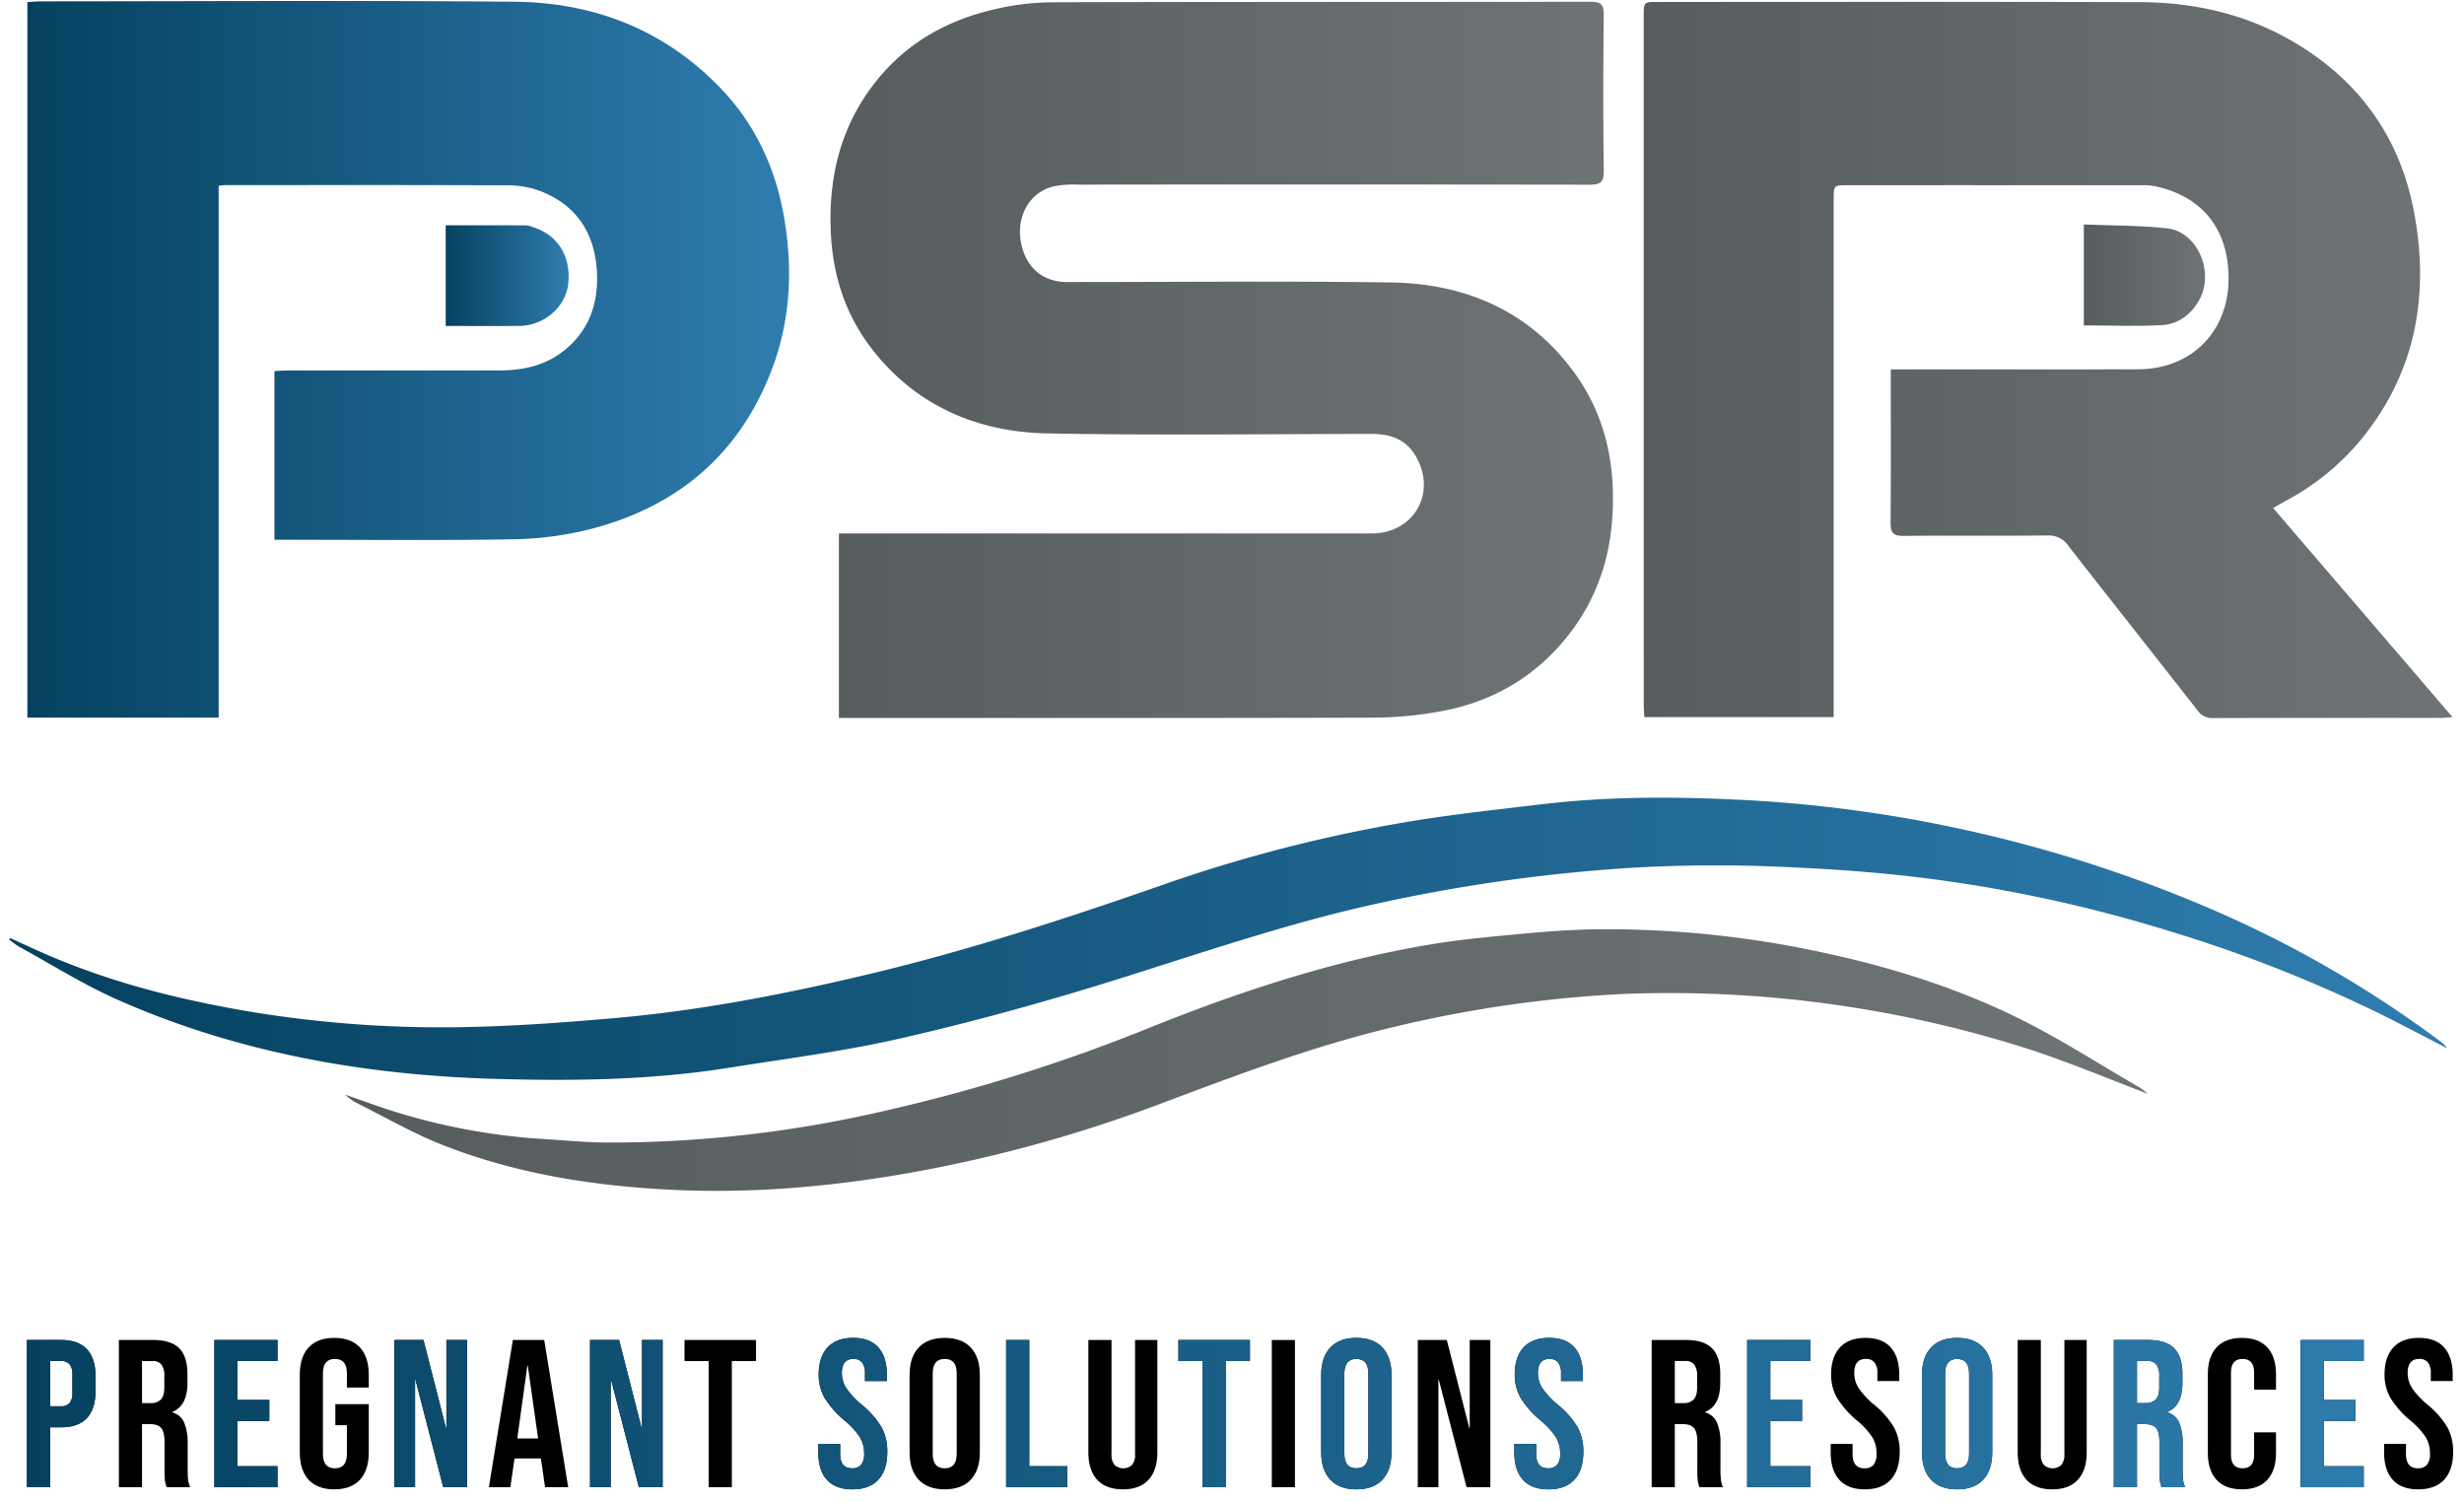 <svg id="b6405755-076c-4ce0-87ae-14f82ac806c3" data-name="Capa 1" xmlns="http://www.w3.org/2000/svg" xmlns:xlink="http://www.w3.org/1999/xlink" viewBox="0 0 845 515"><defs><linearGradient id="a810970e-f1c2-49b8-975f-548b2e35a49b" x1="284.807" y1="123.416" x2="553.148" y2="123.416" gradientUnits="userSpaceOnUse"><stop offset="0" stop-color="#575c5e"/><stop offset="1" stop-color="#6e7375"/></linearGradient><linearGradient id="e9d902ef-e5b1-4173-8be3-fd56c8fdbab9" x1="3.099" y1="321.95" x2="839.292" y2="321.95" gradientUnits="userSpaceOnUse"><stop offset="0" stop-color="#05415f"/><stop offset="1" stop-color="#2f7daf"/></linearGradient><linearGradient id="bd9e0b2c-ed43-474b-be3f-3e05acfc4c16" x1="118.296" y1="363.541" x2="736.594" y2="363.541" xlink:href="#a810970e-f1c2-49b8-975f-548b2e35a49b"/><linearGradient id="a69d5fb6-384a-4220-9525-437c4865b69b" x1="563.69" y1="123.451" x2="841.056" y2="123.451" xlink:href="#a810970e-f1c2-49b8-975f-548b2e35a49b"/><linearGradient id="f45221c3-2d01-4e80-bac4-cbf30101ee28" x1="714.627" y1="94.367" x2="756.196" y2="94.367" xlink:href="#a810970e-f1c2-49b8-975f-548b2e35a49b"/><linearGradient id="f9c2a949-91f9-413c-b93f-4cc97b93e116" x1="9.382" y1="123.218" x2="270.602" y2="123.218" xlink:href="#e9d902ef-e5b1-4173-8be3-fd56c8fdbab9"/><linearGradient id="e5253d1f-4291-49b3-910f-bfa804e5fc1c" x1="152.85" y1="94.542" x2="195.008" y2="94.542" xlink:href="#e9d902ef-e5b1-4173-8be3-fd56c8fdbab9"/><linearGradient id="baa114fe-b017-4c8e-b0c5-3045235f73db" x1="9.247" y1="484.801" x2="841.267" y2="484.801" xlink:href="#e9d902ef-e5b1-4173-8be3-fd56c8fdbab9"/></defs><title>LOGO</title><path d="M287.69,182.95H292.363q88.985 0,177.97-.001c14.594-.001,22.567-13.934,15.141-26.598-3.305-5.636-8.634-7.546-14.925-7.541-37.093.027-74.196.539-111.275-.173-23.939-.46-44.789-9.256-60.01-28.635-10.061-12.81-14.293-27.634-14.453-43.879-.177-17.964,4.402-34.22,15.72-48.369C310.926,14.761,324.64,7.031,340.59,3.299A89.455,89.455,0,0,1,360.511.782C422.206.596,483.903.699,545.599.6c3.475-.006,4.409,1.011,4.377,4.437-.166,17.852-.216,35.709.023,53.559.053,3.974-1.25,4.749-4.878,4.744q-87.861-.133-175.722-.021a32.745,32.745,0,0,0-8.525.704c-9.08,2.486-13.399,12.573-9.859,22.405,2.361,6.558,7.717,10.297,14.88,10.299,36.968.011,73.941-.376,110.902.139,25.438.354,47.281,9.495,62.817,30.547,10.991,14.893,14.53,31.965,13.302,50.225-.988,14.698-5.671,28.043-14.682,39.699-11.234,14.531-26.16,23.326-44.13,26.602a130.926,130.926,0,0,1-22.974,2.178c-59.323.175-118.647.098-177.97.099-1.729,0-3.459,0-5.47,0Z" fill="url(#a810970e-f1c2-49b8-975f-548b2e35a49b)"/><path d="M3.437,321.687c4.373,1.977,8.715,4.024,13.123,5.918,22.539,9.683,46.12,15.503,70.27,19.52a402.151,402.151,0,0,0,76.297,5.022c15.921-.401,31.841-1.618,47.715-3.003,29.27-2.553,58.053-8.15,86.602-14.933,33.929-8.062,67.042-18.817,99.959-30.28A510.142,510.142,0,0,1,487.359,281.087c13.752-2.123,27.603-3.626,41.426-5.271,24.617-2.929,49.346-2.624,73.994-1.196A467.6,467.6,0,0,1,763.194,313.91a386.358,386.358,0,0,1,74.519,43.856A17.46,17.46,0,0,1,839.292,359.55c-7.802-4.021-14.677-7.653-21.629-11.131a483.77,483.77,0,0,0-73.922-29.172,492.763,492.763,0,0,0-77.074-17.224c-17.597-2.469-35.405-3.843-53.166-4.624a512.526,512.526,0,0,0-51.631.07,570.337,570.337,0,0,0-90.808,12.689c-31.174,6.897-61.225,17.444-91.641,26.87-23.365,7.241-47.029,13.713-70.873,19.155-19.336,4.413-39.117,6.916-58.737,10.034-26.587,4.225-53.427,4.563-80.218,3.781-44.623-1.303-88.107-8.944-129.188-27.105C28.717,337.728,17.796,330.831,6.551,324.68a31.668,31.668,0,0,1-3.452-2.522Z" fill="url(#e9d902ef-e5b1-4173-8be3-fd56c8fdbab9)"/><path d="M118.296,375.406c6.977,2.379,12.983,4.67,19.13,6.477a216.429,216.429,0,0,0,48.316,8.702c7.461.443,14.92,1.205,22.383,1.254a415.707,415.707,0,0,0,93.982-10.584A587.706,587.706,0,0,0,393.258,352.845c31.37-12.639,63.337-23.206,96.745-28.86,11.024-1.866,22.214-2.835,33.359-3.87,8.42-.782,16.888-1.353,25.34-1.429a350.966,350.966,0,0,1,78.491,8.441c21.997,4.819,43.401,11.609,63.609,21.386,14.733,7.128,28.566,16.12,42.773,24.329a22.8,22.8,0,0,1,3.019,2.294c-12.733-4.835-26.143-10.488-39.918-15.034a404.246,404.246,0,0,0-138.773-19.268,424.146,424.146,0,0,0-82.557,12.007c-26.459,6.484-51.817,16.085-77.235,25.64A482.807,482.807,0,0,1,310.794,402.44c-26.545,4.612-53.281,6.92-80.31,5.602-26.761-1.305-52.964-5.389-77.978-15.087-10.62-4.117-20.586-9.928-30.825-15.016A27.926,27.926,0,0,1,118.296,375.406Z" fill="url(#bd9e0b2c-ed43-474b-be3f-3e05acfc4c16)"/><path d="M779.533,174.224c20.574,23.975,40.834,47.585,61.523,71.695-1.655.13-2.697.283-3.739.283-26.102.01-52.203-.033-78.305.062a5.993,5.993,0,0,1-5.33-2.557c-14.751-18.848-29.608-37.612-44.335-56.478a8.104,8.104,0,0,0-7.169-3.59c-16.484.166-32.971-.018-49.454.137-3.481.033-4.408-1.093-4.374-4.482.162-16.104.074-32.21.075-48.316 0-1.227,0-2.454,0-4.293,1.794,0,3.236 0,4.677,0,26.726-.006,53.452.045,80.178-.039,18.422-.058,31.157-13.125,30.981-31.566-.158-16.587-9.025-27.663-25.012-31.175a19.146,19.146,0,0,0-4.07-.375q-50.767-.028-101.535-.01c-4.798.001-4.81.014-4.81,5.024q-.006,85.958-.005,171.916c0,1.731,0,3.461,0,5.474H563.923c-.076-1.472-.217-2.922-.217-4.372q-.019-117.982-.015-235.964c0-4.925.009-4.929,4.854-4.929C623.619.671,678.695.563,733.77.73c21.769.066,42.036,5.526,60.035,18.336,18.853,13.418,30.07,31.718,34.172,54.224,5.266,28.889.184,55.519-19.157,78.502a85.494,85.494,0,0,1-24.005,19.458C783.304,172.096,781.796,172.95,779.533,174.224Z" fill="url(#a69d5fb6-384a-4220-9525-437c4865b69b)"/><path d="M714.627,111.595V76.983c9.813.405,19.409.288,28.87,1.358,7.178.812,13.412,8.874,12.633,18.224-.602,7.215-6.705,14.427-14.327,14.901C732.89,112.02,723.916,111.595,714.627,111.595Z" fill="url(#f45221c3-2d01-4e80-bac4-cbf30101ee28)"/><path d="M9.382,246.101V.722c1.602-.095,3.048-.256,4.494-.256C68.075.453,122.277.106,176.472.599c27.431.249,51.661,9.737,70.896,29.91,11.557,12.121,18.442,26.869,21.385,43.254,3.243,18.058,2.445,36.03-4.196,53.305-11.284,29.349-32.947,47.174-63.115,54.648a116.076,116.076,0,0,1-25.822,3.236c-25.594.417-51.2.155-76.801.158-1.483 0-2.966,0-4.715,0V127.283c1.518-.08,3.076-.232,4.635-.233q36.341-.022,72.682-.016c8.174-.006,15.829-1.73,22.333-7.057,8.169-6.69,11.315-15.621,10.987-25.821-.44-13.655-6.722-23.874-19.847-28.773a32.229,32.229,0,0,0-10.935-1.829c-32.219-.138-64.44-.082-96.659-.075-.61 0-1.221.109-2.315.213V246.101Z" fill="url(#f9c2a949-91f9-413c-b93f-4cc97b93e116)"/><path d="M152.85,111.791V77.268c9.35,0,18.52-.014,27.69.026a8.089,8.089,0,0,1,2.155.586c8.605,2.599,13.298,10.219,12.138,19.703-.95,7.767-8.292,14.092-16.687,14.187C169.823,111.864,161.498,111.791,152.85,111.791Z" fill="url(#e5253d1f-4291-49b3-910f-bfa804e5fc1c)"/><path d="M9.247,459.553H20.934q5.914,0,8.873,3.174,2.958,3.176,2.958,9.306v4.978q0,6.133-2.958,9.306-2.958,3.176-8.873,3.175H17.182v20.559H9.247Zm11.687,22.724a3.734,3.734,0,0,0,2.921-1.082,5.486,5.486,0,0,0,.974-3.68v-5.987a5.483,5.483,0,0,0-.974-3.679,3.731,3.731,0,0,0-2.921-1.082H17.182v15.51Z"/><path d="M40.77,459.553h11.758q6.131,0,8.945,2.85,2.813,2.851,2.813,8.765v3.102q0,7.863-5.194,9.955v.145a6.196,6.196,0,0,1,4.076,3.535,17.8,17.8,0,0,1,1.19,7.142V503.917a33.636,33.636,0,0,0,.145,3.499,8.738,8.738,0,0,0,.721,2.633h-8.079a11.524,11.524,0,0,1-.577-2.309,34.442,34.442,0,0,1-.145-3.895v-9.234q0-3.461-1.118-4.833-1.119-1.37-3.859-1.37H48.705v21.641H40.77Zm10.821,21.642a4.76,4.76,0,0,0,3.571-1.227q1.19-1.226,1.19-4.112V471.96a6.41,6.41,0,0,0-.974-3.967A3.679,3.679,0,0,0,52.312,466.767H48.705v14.428Z"/><path d="M73.521,459.553h21.642v7.214H81.456v13.346H92.349v7.214H81.456V502.835H95.162v7.214H73.521Z"/><path d="M105.837,507.488q-3.029-3.281-3.03-9.414V471.527q0-6.13,3.03-9.414,3.03-3.281,8.801-3.282,5.771,0,8.801,3.282,3.03,3.284,3.03,9.414v4.328H118.967v-4.833q0-4.978-4.112-4.978t-4.112,4.978v27.629q0,4.906,4.112,4.905,4.112,0,4.112-4.905v-9.883H114.999v-7.214h11.47v16.52q0,6.132-3.03,9.414-3.029,3.283-8.801,3.282Q108.866,510.771,105.837,507.488Z"/><path d="M135.269,459.553h9.955l7.719,30.226h.144V459.553h7.07v50.496h-8.152l-9.522-36.862h-.144v36.862H135.269Z"/><path d="M175.882,459.553h10.749l8.224,50.496H186.919l-1.443-10.027v.145H176.459l-1.443,9.883H167.658Zm8.656,33.761-3.535-24.96h-.144l-3.463,24.96Z"/><path d="M202.355,459.553h9.955l7.719,30.226h.144V459.553h7.07v50.496h-8.152l-9.522-36.862h-.144v36.862H202.355Z"/><path d="M243.04,466.767h-8.296v-7.214H259.271v7.214h-8.296v43.282H243.04Z"/><path d="M283.58,507.488q-2.958-3.281-2.958-9.414v-2.886H288.125v3.463q0,4.906,4.112,4.905a3.865,3.865,0,0,0,3.066-1.19,5.791,5.791,0,0,0,1.046-3.859,10.705,10.705,0,0,0-1.443-5.591,26.71,26.71,0,0,0-5.338-5.807,31.933,31.933,0,0,1-6.853-7.827,15.954,15.954,0,0,1-1.948-7.898q0-5.987,3.03-9.271,3.029-3.281,8.801-3.282,5.698,0,8.62,3.282,2.922,3.284,2.922,9.414v2.092h-7.502v-2.597a5.804,5.804,0,0,0-1.01-3.787,3.666,3.666,0,0,0-2.958-1.19q-3.968,0-3.967,4.833A9.53,9.53,0,0,0,290.181,476a28.262,28.262,0,0,0,5.375,5.771,29.706,29.706,0,0,1,6.853,7.862,17.46,17.46,0,0,1,1.875,8.296q0,6.205-3.066,9.522-3.067,3.319-8.909,3.318Q286.537,510.771,283.58,507.488Z"/><path d="M315.032,507.452q-3.103-3.318-3.102-9.378V471.527q0-6.059,3.102-9.378,3.101-3.316,8.945-3.318,5.843,0,8.945,3.318,3.101,3.319,3.102,9.378v26.547q0,6.06-3.102,9.378-3.103,3.319-8.945,3.318Q318.134,510.771,315.032,507.452Zm13.057-8.873V471.022q0-4.978-4.112-4.978t-4.112,4.978V498.579q0,4.978,4.112,4.978Q328.089,503.557,328.089,498.579Z"/><path d="M345.04,459.553h7.935V502.835h13.057v7.214H345.04Z"/><path d="M376.275,507.488q-3.029-3.281-3.03-9.414V459.553h7.935v39.099a5.502,5.502,0,0,0,1.046,3.751,4.459,4.459,0,0,0,5.987,0,5.51,5.51,0,0,0,1.046-3.751V459.553h7.646v38.521q0,6.132-3.03,9.414-3.029,3.283-8.801,3.282Q379.304,510.771,376.275,507.488Z"/><path d="M412.416,466.767h-8.296v-7.214H428.647v7.214h-8.296v43.282h-7.935Z"/><path d="M436.149,459.553h7.935v50.496h-7.935Z"/><path d="M456.202,507.452q-3.103-3.318-3.102-9.378V471.527q0-6.059,3.102-9.378,3.101-3.316,8.945-3.318,5.843,0,8.945,3.318,3.101,3.319,3.102,9.378v26.547q0,6.06-3.102,9.378-3.103,3.319-8.945,3.318Q459.304,510.771,456.202,507.452Zm13.057-8.873V471.022q0-4.978-4.112-4.978t-4.112,4.978V498.579q0,4.978,4.112,4.978Q469.259,503.557,469.259,498.579Z"/><path d="M486.211,459.553H496.166l7.719,30.226h.144V459.553h7.07v50.496h-8.152l-9.522-36.862h-.144v36.862h-7.07Z"/><path d="M522.278,507.488q-2.958-3.281-2.958-9.414v-2.886h7.502v3.463q0,4.906,4.112,4.905a3.865,3.865,0,0,0,3.066-1.19,5.791,5.791,0,0,0,1.046-3.859A10.705,10.705,0,0,0,533.604,492.916a26.71,26.71,0,0,0-5.338-5.807,31.933,31.933,0,0,1-6.853-7.827,15.954,15.954,0,0,1-1.948-7.898q0-5.987,3.03-9.271,3.029-3.281,8.801-3.282,5.698,0,8.62,3.282,2.922,3.284,2.922,9.414v2.092h-7.502v-2.597a5.804,5.804,0,0,0-1.01-3.787,3.666,3.666,0,0,0-2.958-1.19q-3.968,0-3.967,4.833A9.53,9.53,0,0,0,528.879,476a28.262,28.262,0,0,0,5.375,5.771,29.706,29.706,0,0,1,6.853,7.862,17.46,17.46,0,0,1,1.875,8.296q0,6.205-3.066,9.522-3.067,3.319-8.909,3.318Q525.235,510.771,522.278,507.488Z"/><path d="M566.426,459.553h11.758q6.131,0,8.945,2.85,2.813,2.851,2.813,8.765v3.102q0,7.863-5.194,9.955v.145a6.196,6.196,0,0,1,4.076,3.535,17.8,17.8,0,0,1,1.19,7.142V503.917a33.636,33.636,0,0,0,.145,3.499,8.738,8.738,0,0,0,.721,2.633h-8.079a11.525,11.525,0,0,1-.577-2.309,34.442,34.442,0,0,1-.145-3.895v-9.234q0-3.461-1.118-4.833-1.119-1.37-3.859-1.37h-2.741v21.641h-7.935Zm10.821,21.642a4.76,4.76,0,0,0,3.571-1.227q1.19-1.226,1.19-4.112V471.96a6.41,6.41,0,0,0-.974-3.967,3.679,3.679,0,0,0-3.066-1.227h-3.607v14.428Z"/><path d="M599.176,459.553h21.642v7.214H607.111v13.346h10.893v7.214H607.111V502.835h13.707v7.214h-21.642Z"/><path d="M630.771,507.488q-2.958-3.281-2.958-9.414v-2.886h7.502v3.463q0,4.906,4.112,4.905a3.865,3.865,0,0,0,3.066-1.19,5.791,5.791,0,0,0,1.046-3.859,10.705,10.705,0,0,0-1.443-5.591,26.71,26.71,0,0,0-5.338-5.807,31.933,31.933,0,0,1-6.853-7.827,15.954,15.954,0,0,1-1.948-7.898q0-5.987,3.03-9.271,3.029-3.281,8.801-3.282,5.698,0,8.62,3.282,2.922,3.284,2.922,9.414v2.092h-7.502v-2.597a5.804,5.804,0,0,0-1.01-3.787,3.666,3.666,0,0,0-2.958-1.19q-3.968,0-3.967,4.833A9.53,9.53,0,0,0,637.372,476a28.262,28.262,0,0,0,5.375,5.771,29.706,29.706,0,0,1,6.853,7.862,17.46,17.46,0,0,1,1.875,8.296q0,6.205-3.066,9.522-3.067,3.319-8.909,3.318Q633.728,510.771,630.771,507.488Z"/><path d="M662.223,507.452q-3.103-3.318-3.102-9.378V471.527q0-6.059,3.102-9.378,3.101-3.316,8.945-3.318,5.843,0,8.945,3.318,3.101,3.319,3.102,9.378v26.547q0,6.06-3.102,9.378-3.103,3.319-8.945,3.318Q665.325,510.771,662.223,507.452Zm13.057-8.873V471.022q0-4.978-4.112-4.978t-4.112,4.978V498.579q0,4.978,4.112,4.978Q675.28,503.557,675.28,498.579Z"/><path d="M694.973,507.488q-3.029-3.281-3.029-9.414V459.553h7.935v39.099a5.499,5.499,0,0,0,1.047,3.751,4.459,4.459,0,0,0,5.987,0,5.51,5.51,0,0,0,1.046-3.751V459.553h7.646v38.521q0,6.132-3.03,9.414-3.029,3.283-8.801,3.282Q698.002,510.771,694.973,507.488Z"/><path d="M724.909,459.553H736.668q6.13,0,8.945,2.85,2.812,2.851,2.813,8.765v3.102q0,7.863-5.194,9.955v.145a6.198,6.198,0,0,1,4.076,3.535,17.809,17.809,0,0,1,1.189,7.142V503.917a33.773,33.773,0,0,0,.145,3.499,8.725,8.725,0,0,0,.722,2.633h-8.079a11.491,11.491,0,0,1-.577-2.309,34.323,34.323,0,0,1-.145-3.895v-9.234q0-3.461-1.118-4.833-1.119-1.37-3.859-1.37h-2.741v21.641h-7.936Zm10.821,21.642a4.758,4.758,0,0,0,3.57-1.227q1.191-1.226,1.19-4.112V471.96a6.41,6.41,0,0,0-.974-3.967,3.68,3.68,0,0,0-3.066-1.227h-3.606v14.428Z"/><path d="M760.148,507.524q-2.994-3.246-2.993-9.162v-27.123q0-5.915,2.993-9.162,2.993-3.246,8.693-3.246,5.697,0,8.692,3.246,2.993,3.248,2.993,9.162v5.338h-7.502v-5.843q0-4.689-3.968-4.689-3.968,0-3.968,4.689v28.205q0,4.619,3.968,4.617,3.967,0,3.968-4.617V491.221h7.502v7.142q0,5.917-2.993,9.162-2.994,3.246-8.692,3.246Q763.142,510.771,760.148,507.524Z"/><path d="M788.967,459.553h21.642v7.214H796.902v13.346h10.893v7.214H796.902V502.835H810.608v7.214H788.967Z"/><path d="M820.562,507.488q-2.958-3.281-2.957-9.414v-2.886h7.502v3.463q0,4.906,4.112,4.905a3.863,3.863,0,0,0,3.065-1.19,5.791,5.791,0,0,0,1.046-3.859,10.71,10.71,0,0,0-1.442-5.591,26.723,26.723,0,0,0-5.338-5.807,31.937,31.937,0,0,1-6.854-7.827,15.953,15.953,0,0,1-1.947-7.898q0-5.987,3.029-9.271,3.029-3.281,8.801-3.282,5.698,0,8.62,3.282,2.922,3.284,2.922,9.414v2.092h-7.502v-2.597a5.804,5.804,0,0,0-1.01-3.787,3.666,3.666,0,0,0-2.958-1.19q-3.968,0-3.968,4.833A9.534,9.534,0,0,0,827.163,476a28.253,28.253,0,0,0,5.375,5.771,29.703,29.703,0,0,1,6.853,7.862,17.46,17.46,0,0,1,1.876,8.296q0,6.205-3.066,9.522-3.066,3.319-8.908,3.318Q823.519,510.771,820.562,507.488Z"/><path d="M9.247,459.553H20.934q5.914,0,8.873,3.174,2.958,3.176,2.958,9.306v4.978q0,6.133-2.958,9.306-2.958,3.176-8.873,3.175H17.182v20.559H9.247Zm11.687,22.724a3.734,3.734,0,0,0,2.921-1.082,5.486,5.486,0,0,0,.974-3.68v-5.987a5.483,5.483,0,0,0-.974-3.679,3.731,3.731,0,0,0-2.921-1.082H17.182v15.51Z" fill="url(#baa114fe-b017-4c8e-b0c5-3045235f73db)"/><path d="M40.77,459.553h11.758q6.131,0,8.945,2.85,2.813,2.851,2.813,8.765v3.102q0,7.863-5.194,9.955v.145a6.196,6.196,0,0,1,4.076,3.535,17.8,17.8,0,0,1,1.19,7.142V503.917a33.636,33.636,0,0,0,.145,3.499,8.738,8.738,0,0,0,.721,2.633h-8.079a11.524,11.524,0,0,1-.577-2.309,34.442,34.442,0,0,1-.145-3.895v-9.234q0-3.461-1.118-4.833-1.119-1.37-3.859-1.37H48.705v21.641H40.77Zm10.821,21.642a4.76,4.76,0,0,0,3.571-1.227q1.19-1.226,1.19-4.112V471.96a6.41,6.41,0,0,0-.974-3.967A3.679,3.679,0,0,0,52.312,466.767H48.705v14.428Z" fill="url(#baa114fe-b017-4c8e-b0c5-3045235f73db)"/><path d="M73.521,459.553h21.642v7.214H81.456v13.346H92.349v7.214H81.456V502.835H95.162v7.214H73.521Z" fill="url(#baa114fe-b017-4c8e-b0c5-3045235f73db)"/><path d="M105.837,507.488q-3.029-3.281-3.03-9.414V471.527q0-6.13,3.03-9.414,3.03-3.281,8.801-3.282,5.771,0,8.801,3.282,3.03,3.284,3.03,9.414v4.328H118.967v-4.833q0-4.978-4.112-4.978t-4.112,4.978v27.629q0,4.906,4.112,4.905,4.112,0,4.112-4.905v-9.883H114.999v-7.214h11.47v16.52q0,6.132-3.03,9.414-3.029,3.283-8.801,3.282Q108.866,510.771,105.837,507.488Z" fill="url(#baa114fe-b017-4c8e-b0c5-3045235f73db)"/><path d="M135.269,459.553h9.955l7.719,30.226h.144V459.553h7.07v50.496h-8.152l-9.522-36.862h-.144v36.862H135.269Z" fill="url(#baa114fe-b017-4c8e-b0c5-3045235f73db)"/><path d="M175.882,459.553h10.749l8.224,50.496H186.919l-1.443-10.027v.145H176.459l-1.443,9.883H167.658Zm8.656,33.761-3.535-24.96h-.144l-3.463,24.96Z" fill="url(#baa114fe-b017-4c8e-b0c5-3045235f73db)"/><path d="M202.355,459.553h9.955l7.719,30.226h.144V459.553h7.07v50.496h-8.152l-9.522-36.862h-.144v36.862H202.355Z" fill="url(#baa114fe-b017-4c8e-b0c5-3045235f73db)"/><path d="M243.04,466.767h-8.296v-7.214H259.271v7.214h-8.296v43.282H243.04Z" fill="url(#baa114fe-b017-4c8e-b0c5-3045235f73db)"/><path d="M283.58,507.488q-2.958-3.281-2.958-9.414v-2.886H288.125v3.463q0,4.906,4.112,4.905a3.865,3.865,0,0,0,3.066-1.19,5.791,5.791,0,0,0,1.046-3.859,10.705,10.705,0,0,0-1.443-5.591,26.71,26.71,0,0,0-5.338-5.807,31.933,31.933,0,0,1-6.853-7.827,15.954,15.954,0,0,1-1.948-7.898q0-5.987,3.03-9.271,3.029-3.281,8.801-3.282,5.698,0,8.62,3.282,2.922,3.284,2.922,9.414v2.092h-7.502v-2.597a5.804,5.804,0,0,0-1.01-3.787,3.666,3.666,0,0,0-2.958-1.19q-3.968,0-3.967,4.833A9.53,9.53,0,0,0,290.181,476a28.262,28.262,0,0,0,5.375,5.771,29.706,29.706,0,0,1,6.853,7.862,17.46,17.46,0,0,1,1.875,8.296q0,6.205-3.066,9.522-3.067,3.319-8.909,3.318Q286.537,510.771,283.58,507.488Z" fill="url(#baa114fe-b017-4c8e-b0c5-3045235f73db)"/><path d="M315.032,507.452q-3.103-3.318-3.102-9.378V471.527q0-6.059,3.102-9.378,3.101-3.316,8.945-3.318,5.843,0,8.945,3.318,3.101,3.319,3.102,9.378v26.547q0,6.06-3.102,9.378-3.103,3.319-8.945,3.318Q318.134,510.771,315.032,507.452Zm13.057-8.873V471.022q0-4.978-4.112-4.978t-4.112,4.978V498.579q0,4.978,4.112,4.978Q328.089,503.557,328.089,498.579Z" fill="url(#baa114fe-b017-4c8e-b0c5-3045235f73db)"/><path d="M345.04,459.553h7.935V502.835h13.057v7.214H345.04Z" fill="url(#baa114fe-b017-4c8e-b0c5-3045235f73db)"/><path d="M376.275,507.488q-3.029-3.281-3.03-9.414V459.553h7.935v39.099a5.502,5.502,0,0,0,1.046,3.751,4.459,4.459,0,0,0,5.987,0,5.51,5.51,0,0,0,1.046-3.751V459.553h7.646v38.521q0,6.132-3.03,9.414-3.029,3.283-8.801,3.282Q379.304,510.771,376.275,507.488Z" fill="url(#baa114fe-b017-4c8e-b0c5-3045235f73db)"/><path d="M412.416,466.767h-8.296v-7.214H428.647v7.214h-8.296v43.282h-7.935Z" fill="url(#baa114fe-b017-4c8e-b0c5-3045235f73db)"/><path d="M436.149,459.553h7.935v50.496h-7.935Z" fill="url(#baa114fe-b017-4c8e-b0c5-3045235f73db)"/><path d="M456.202,507.452q-3.103-3.318-3.102-9.378V471.527q0-6.059,3.102-9.378,3.101-3.316,8.945-3.318,5.843,0,8.945,3.318,3.101,3.319,3.102,9.378v26.547q0,6.06-3.102,9.378-3.103,3.319-8.945,3.318Q459.304,510.771,456.202,507.452Zm13.057-8.873V471.022q0-4.978-4.112-4.978t-4.112,4.978V498.579q0,4.978,4.112,4.978Q469.259,503.557,469.259,498.579Z" fill="url(#baa114fe-b017-4c8e-b0c5-3045235f73db)"/><path d="M486.211,459.553H496.166l7.719,30.226h.144V459.553h7.07v50.496h-8.152l-9.522-36.862h-.144v36.862h-7.07Z" fill="url(#baa114fe-b017-4c8e-b0c5-3045235f73db)"/><path d="M522.278,507.488q-2.958-3.281-2.958-9.414v-2.886h7.502v3.463q0,4.906,4.112,4.905a3.865,3.865,0,0,0,3.066-1.19,5.791,5.791,0,0,0,1.046-3.859A10.705,10.705,0,0,0,533.604,492.916a26.71,26.71,0,0,0-5.338-5.807,31.933,31.933,0,0,1-6.853-7.827,15.954,15.954,0,0,1-1.948-7.898q0-5.987,3.03-9.271,3.029-3.281,8.801-3.282,5.698,0,8.62,3.282,2.922,3.284,2.922,9.414v2.092h-7.502v-2.597a5.804,5.804,0,0,0-1.01-3.787,3.666,3.666,0,0,0-2.958-1.19q-3.968,0-3.967,4.833A9.53,9.53,0,0,0,528.879,476a28.262,28.262,0,0,0,5.375,5.771,29.706,29.706,0,0,1,6.853,7.862,17.46,17.46,0,0,1,1.875,8.296q0,6.205-3.066,9.522-3.067,3.319-8.909,3.318Q525.235,510.771,522.278,507.488Z" fill="url(#baa114fe-b017-4c8e-b0c5-3045235f73db)"/><path d="M566.426,459.553h11.758q6.131,0,8.945,2.85,2.813,2.851,2.813,8.765v3.102q0,7.863-5.194,9.955v.145a6.196,6.196,0,0,1,4.076,3.535,17.8,17.8,0,0,1,1.19,7.142V503.917a33.636,33.636,0,0,0,.145,3.499,8.738,8.738,0,0,0,.721,2.633h-8.079a11.525,11.525,0,0,1-.577-2.309,34.442,34.442,0,0,1-.145-3.895v-9.234q0-3.461-1.118-4.833-1.119-1.37-3.859-1.37h-2.741v21.641h-7.935Zm10.821,21.642a4.76,4.76,0,0,0,3.571-1.227q1.19-1.226,1.19-4.112V471.96a6.41,6.41,0,0,0-.974-3.967,3.679,3.679,0,0,0-3.066-1.227h-3.607v14.428Z" fill="url(#baa114fe-b017-4c8e-b0c5-3045235f73db)"/><path d="M599.176,459.553h21.642v7.214H607.111v13.346h10.893v7.214H607.111V502.835h13.707v7.214h-21.642Z" fill="url(#baa114fe-b017-4c8e-b0c5-3045235f73db)"/><path d="M630.771,507.488q-2.958-3.281-2.958-9.414v-2.886h7.502v3.463q0,4.906,4.112,4.905a3.865,3.865,0,0,0,3.066-1.19,5.791,5.791,0,0,0,1.046-3.859,10.705,10.705,0,0,0-1.443-5.591,26.71,26.71,0,0,0-5.338-5.807,31.933,31.933,0,0,1-6.853-7.827,15.954,15.954,0,0,1-1.948-7.898q0-5.987,3.03-9.271,3.029-3.281,8.801-3.282,5.698,0,8.62,3.282,2.922,3.284,2.922,9.414v2.092h-7.502v-2.597a5.804,5.804,0,0,0-1.01-3.787,3.666,3.666,0,0,0-2.958-1.19q-3.968,0-3.967,4.833A9.53,9.53,0,0,0,637.372,476a28.262,28.262,0,0,0,5.375,5.771,29.706,29.706,0,0,1,6.853,7.862,17.46,17.46,0,0,1,1.875,8.296q0,6.205-3.066,9.522-3.067,3.319-8.909,3.318Q633.728,510.771,630.771,507.488Z" fill="url(#baa114fe-b017-4c8e-b0c5-3045235f73db)"/><path d="M662.223,507.452q-3.103-3.318-3.102-9.378V471.527q0-6.059,3.102-9.378,3.101-3.316,8.945-3.318,5.843,0,8.945,3.318,3.101,3.319,3.102,9.378v26.547q0,6.06-3.102,9.378-3.103,3.319-8.945,3.318Q665.325,510.771,662.223,507.452Zm13.057-8.873V471.022q0-4.978-4.112-4.978t-4.112,4.978V498.579q0,4.978,4.112,4.978Q675.28,503.557,675.28,498.579Z" fill="url(#baa114fe-b017-4c8e-b0c5-3045235f73db)"/><path d="M694.973,507.488q-3.029-3.281-3.029-9.414V459.553h7.935v39.099a5.499,5.499,0,0,0,1.047,3.751,4.459,4.459,0,0,0,5.987,0,5.51,5.51,0,0,0,1.046-3.751V459.553h7.646v38.521q0,6.132-3.03,9.414-3.029,3.283-8.801,3.282Q698.002,510.771,694.973,507.488Z" fill="url(#baa114fe-b017-4c8e-b0c5-3045235f73db)"/><path d="M724.909,459.553H736.668q6.13,0,8.945,2.85,2.812,2.851,2.813,8.765v3.102q0,7.863-5.194,9.955v.145a6.198,6.198,0,0,1,4.076,3.535,17.809,17.809,0,0,1,1.189,7.142V503.917a33.773,33.773,0,0,0,.145,3.499,8.725,8.725,0,0,0,.722,2.633h-8.079a11.491,11.491,0,0,1-.577-2.309,34.323,34.323,0,0,1-.145-3.895v-9.234q0-3.461-1.118-4.833-1.119-1.37-3.859-1.37h-2.741v21.641h-7.936Zm10.821,21.642a4.758,4.758,0,0,0,3.57-1.227q1.191-1.226,1.19-4.112V471.96a6.41,6.41,0,0,0-.974-3.967,3.68,3.68,0,0,0-3.066-1.227h-3.606v14.428Z" fill="url(#baa114fe-b017-4c8e-b0c5-3045235f73db)"/><path d="M760.148,507.524q-2.994-3.246-2.993-9.162v-27.123q0-5.915,2.993-9.162,2.993-3.246,8.693-3.246,5.697,0,8.692,3.246,2.993,3.248,2.993,9.162v5.338h-7.502v-5.843q0-4.689-3.968-4.689-3.968,0-3.968,4.689v28.205q0,4.619,3.968,4.617,3.967,0,3.968-4.617V491.221h7.502v7.142q0,5.917-2.993,9.162-2.994,3.246-8.692,3.246Q763.142,510.771,760.148,507.524Z" fill="url(#baa114fe-b017-4c8e-b0c5-3045235f73db)"/><path d="M788.967,459.553h21.642v7.214H796.902v13.346h10.893v7.214H796.902V502.835H810.608v7.214H788.967Z" fill="url(#baa114fe-b017-4c8e-b0c5-3045235f73db)"/><path d="M820.562,507.488q-2.958-3.281-2.957-9.414v-2.886h7.502v3.463q0,4.906,4.112,4.905a3.863,3.863,0,0,0,3.065-1.19,5.791,5.791,0,0,0,1.046-3.859,10.71,10.71,0,0,0-1.442-5.591,26.723,26.723,0,0,0-5.338-5.807,31.937,31.937,0,0,1-6.854-7.827,15.953,15.953,0,0,1-1.947-7.898q0-5.987,3.029-9.271,3.029-3.281,8.801-3.282,5.698,0,8.62,3.282,2.922,3.284,2.922,9.414v2.092h-7.502v-2.597a5.804,5.804,0,0,0-1.01-3.787,3.666,3.666,0,0,0-2.958-1.19q-3.968,0-3.968,4.833A9.534,9.534,0,0,0,827.163,476a28.253,28.253,0,0,0,5.375,5.771,29.703,29.703,0,0,1,6.853,7.862,17.46,17.46,0,0,1,1.876,8.296q0,6.205-3.066,9.522-3.066,3.319-8.908,3.318Q823.519,510.771,820.562,507.488Z" fill="url(#baa114fe-b017-4c8e-b0c5-3045235f73db)"/></svg>